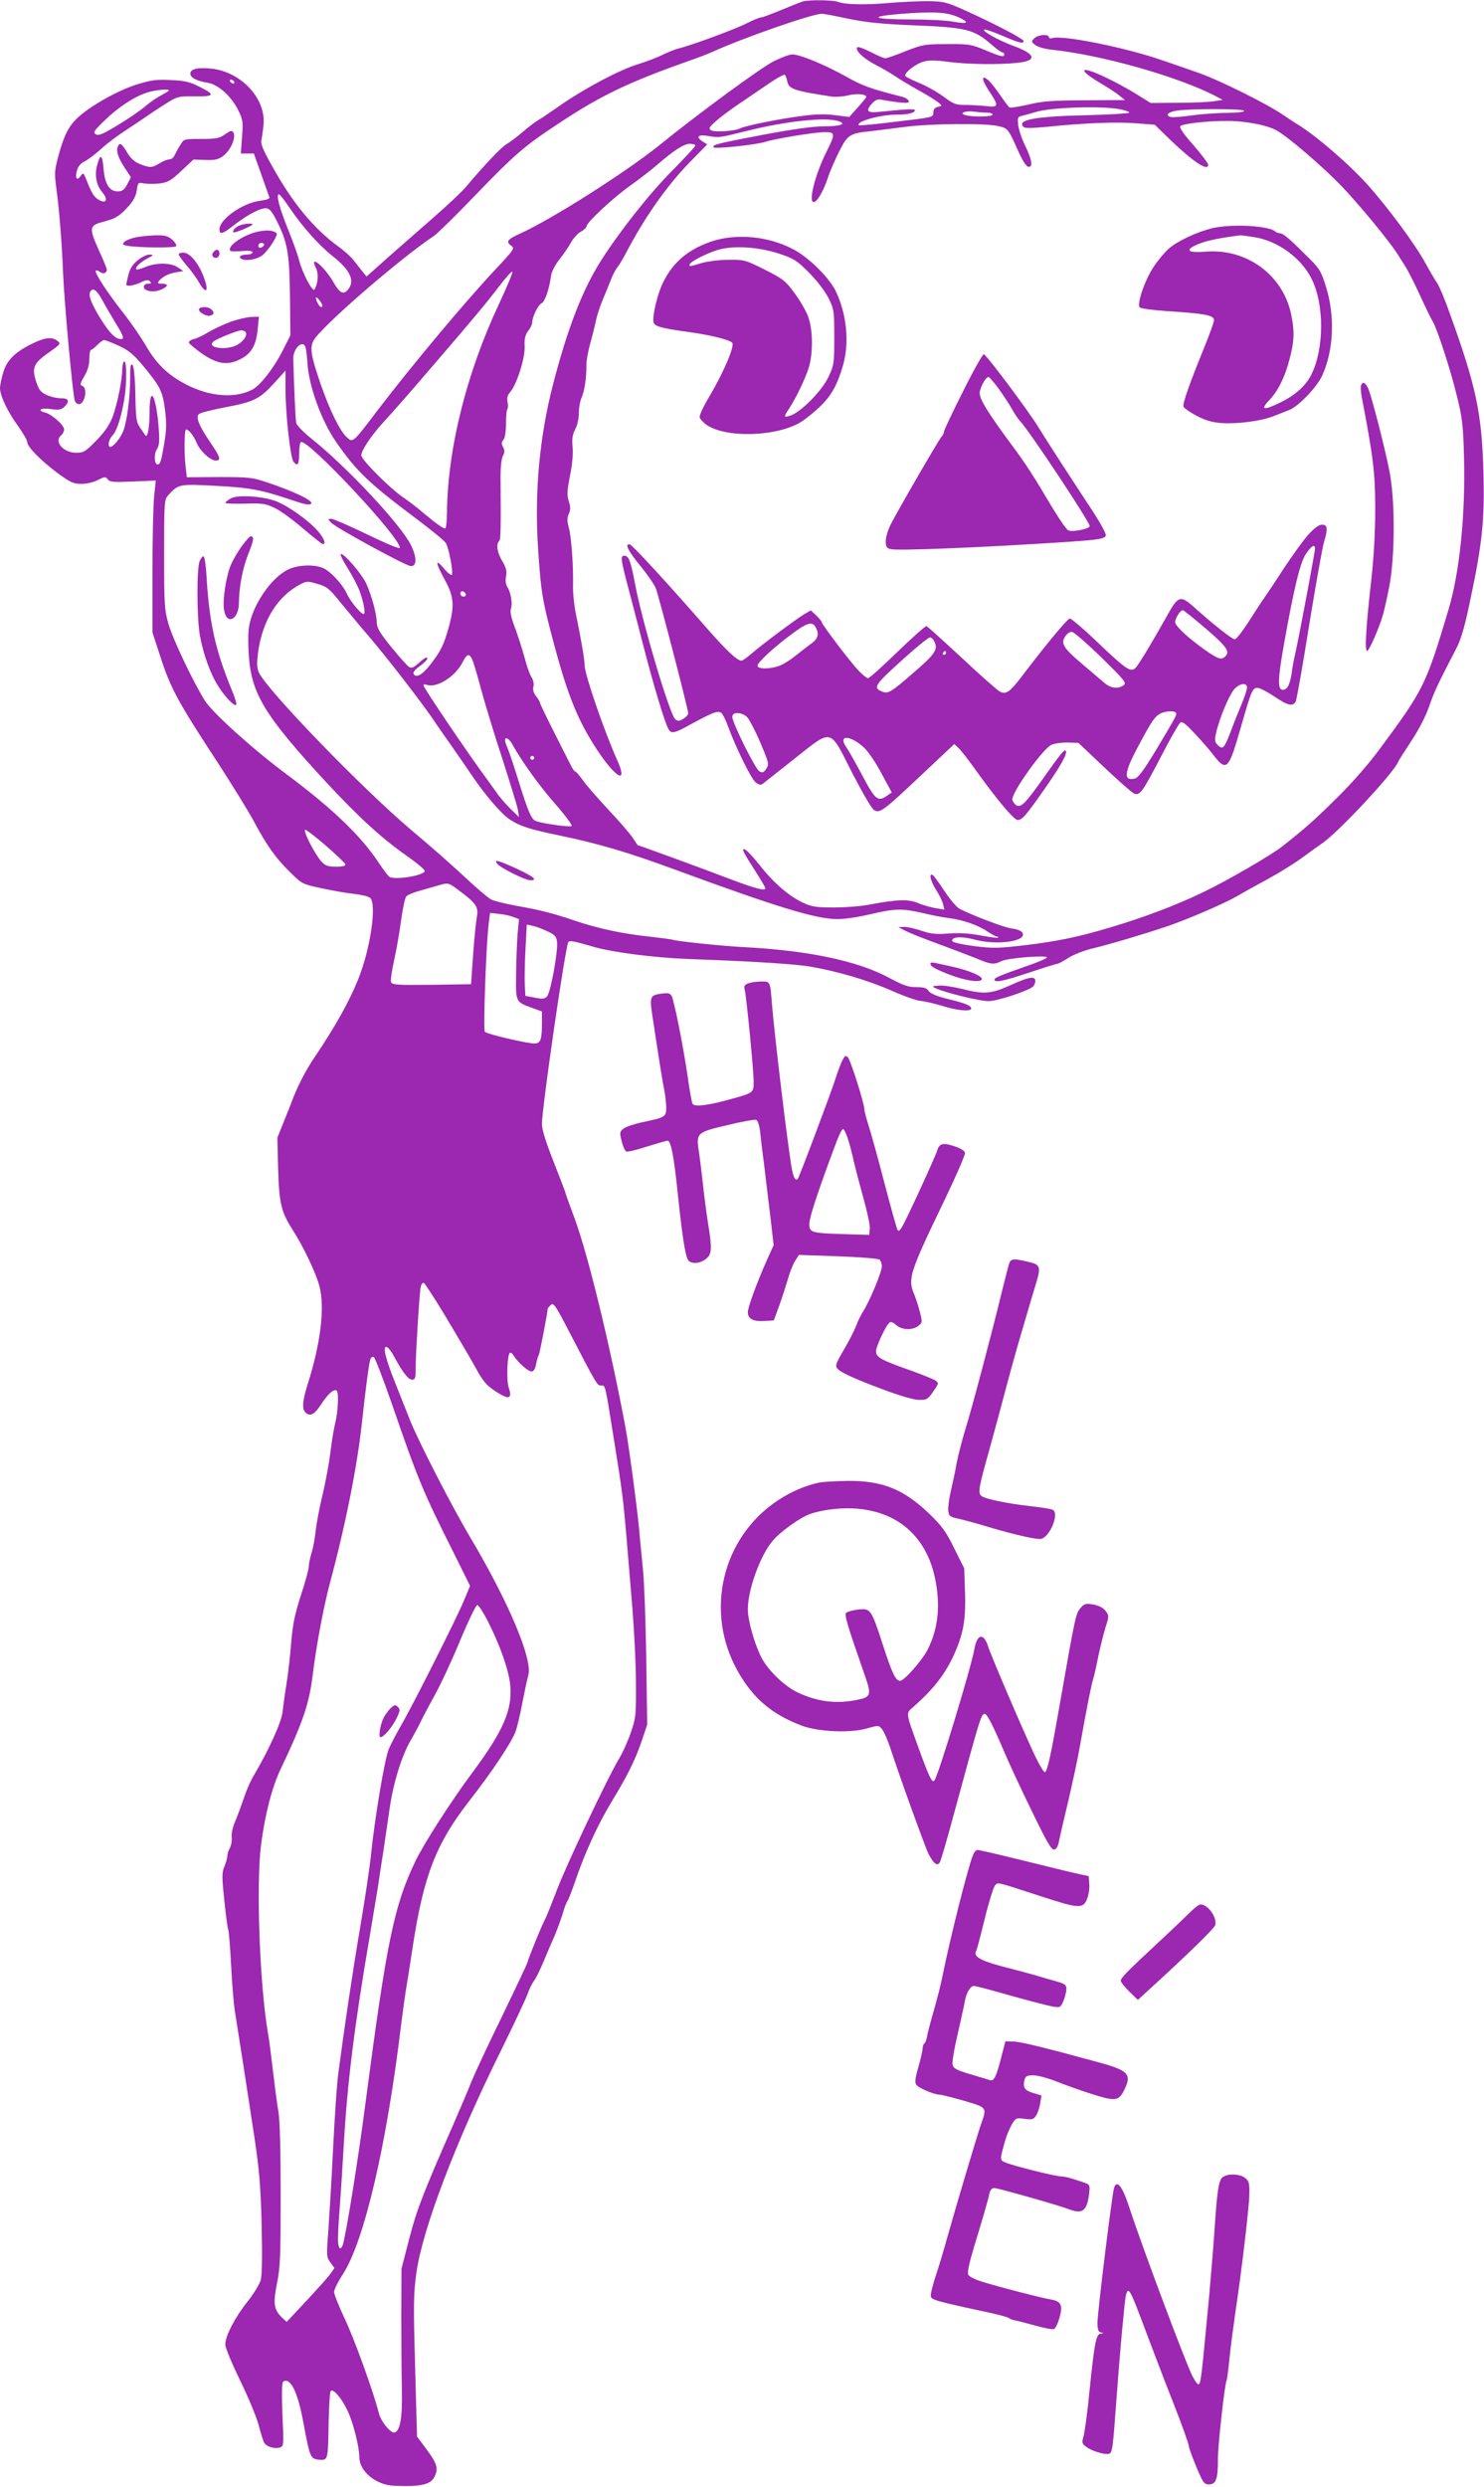 <?xml version="1.0" standalone="no"?>
<!DOCTYPE svg PUBLIC "-//W3C//DTD SVG 20010904//EN"
 "http://www.w3.org/TR/2001/REC-SVG-20010904/DTD/svg10.dtd">
<svg version="1.0" xmlns="http://www.w3.org/2000/svg"
 width="764pt" height="1280pt" viewBox="0 0 764 1280"
 preserveAspectRatio="xMidYMid meet">
<g transform="translate(0,1280) scale(0.1,-0.1)"
fill="#9c27b0" stroke="none">
<path d="M4135 12793 c-11 -3 -61 -23 -112 -44 -51 -21 -98 -39 -106 -39 -8 0
-41 -14 -73 -30 -56 -29 -280 -112 -352 -130 -18 -4 -56 -20 -85 -34 -29 -14
-82 -34 -118 -45 -96 -28 -291 -132 -416 -221 -43 -30 -89 -61 -103 -69 -14
-8 -50 -35 -80 -61 -30 -26 -67 -53 -81 -61 -25 -13 -117 -110 -207 -217 -23
-28 -104 -104 -179 -169 -74 -65 -181 -158 -236 -207 l-100 -89 -21 26 c-12
15 -32 40 -45 57 -13 17 -49 50 -80 72 -126 92 -234 222 -340 413 -48 85 -60
116 -55 135 3 14 8 50 11 81 11 134 -117 270 -270 286 -70 7 -107 -2 -107 -26
0 -21 33 -38 90 -47 54 -9 121 -70 156 -140 25 -51 26 -61 20 -140 l-6 -84 34
0 33 0 38 -107 c21 -60 40 -113 42 -119 2 -7 -16 -13 -47 -17 -90 -11 -210
-95 -210 -147 0 -30 16 -25 78 24 71 54 137 88 165 84 16 -2 31 -22 54 -69 54
-109 63 -163 66 -385 l2 -200 -38 -75 c-46 -92 -117 -183 -158 -204 -89 -47
-220 -36 -340 26 -96 50 -155 107 -212 207 -25 42 -76 116 -114 164 -81 103
-148 206 -140 215 4 3 13 0 21 -6 16 -13 36 -7 36 11 0 6 -18 51 -41 100 -53
119 -51 128 31 149 54 15 72 25 111 66 34 36 47 59 53 92 6 42 7 43 38 37 17
-3 54 -3 81 0 42 6 58 15 111 65 l62 58 61 -2 c48 -2 67 2 90 19 41 30 70 97
54 123 -7 11 -15 9 -42 -10 -30 -21 -45 -24 -123 -24 -88 0 -89 0 -107 -30
-11 -16 -23 -40 -29 -52 -5 -13 -17 -23 -27 -23 -10 0 -33 -9 -51 -20 -39 -24
-50 -25 -102 -4 -29 12 -48 29 -66 60 -28 48 -40 54 -49 25 -7 -23 6 -58 42
-112 l27 -41 -19 -37 c-16 -29 -26 -36 -49 -36 -43 0 -67 39 -73 119 -6 72
-17 77 -33 15 -14 -51 -4 -103 28 -140 32 -39 17 -61 -23 -35 -24 16 -33 32
-64 110 -11 27 -12 28 -26 10 -19 -27 -30 -11 -19 28 6 22 20 38 39 47 17 8
55 37 85 64 30 28 89 72 130 98 41 27 86 57 100 67 14 10 57 39 95 63 70 44
71 44 158 43 103 -1 107 8 23 50 -49 25 -75 31 -147 34 -75 4 -100 0 -176 -23
-97 -31 -234 -108 -300 -168 -50 -46 -74 -94 -103 -202 -19 -70 -20 -89 -11
-155 16 -117 30 -291 36 -450 7 -161 50 -625 60 -652 4 -10 13 -18 21 -18 31
0 47 83 18 94 -14 5 -12 12 10 50 18 30 26 59 26 90 0 25 4 46 9 46 5 0 19 11
32 25 13 13 29 25 35 25 6 0 40 -13 75 -29 52 -24 75 -43 127 -105 89 -108 99
-129 112 -228 8 -69 7 -103 -5 -173 -15 -90 -20 -105 -34 -105 -17 0 -19 54
-4 77 13 19 15 41 10 111 -13 169 -47 228 -47 80 0 -79 -11 -135 -22 -118 -2
3 -13 20 -26 38 -20 29 -23 45 -25 172 -2 91 -8 145 -15 152 -9 9 -12 -7 -12
-69 0 -100 -17 -226 -36 -273 -15 -36 -51 -80 -66 -80 -16 0 -8 40 12 60 21
21 45 96 60 186 13 78 13 194 0 194 -5 0 -10 -17 -10 -37 -1 -60 -26 -182 -50
-248 -17 -42 -40 -77 -84 -122 -57 -58 -65 -63 -104 -63 -66 0 -116 58 -77 90
8 7 15 20 15 30 0 22 -62 77 -95 86 -47 12 -27 26 26 19 40 -6 54 -4 70 11 27
25 24 44 -8 44 -50 0 -103 20 -119 45 -9 14 -20 43 -25 66 -12 50 2 75 64 119
71 50 72 51 51 67 -28 21 -66 16 -133 -18 -86 -43 -126 -83 -145 -148 -9 -30
-16 -65 -16 -78 0 -39 40 -123 92 -194 26 -37 48 -74 48 -83 0 -25 67 -93 153
-158 70 -51 84 -58 126 -58 27 0 63 8 85 20 36 18 40 18 51 3 10 -14 29 -15
129 -11 l118 5 -8 -76 c-5 -42 -9 -218 -9 -391 l0 -315 34 -104 c58 -182 88
-239 312 -581 69 -107 148 -235 175 -285 67 -126 113 -190 186 -262 63 -62 64
-63 163 -84 55 -12 130 -25 167 -29 37 -4 74 -13 83 -20 36 -30 3 -261 -61
-420 -45 -112 -119 -245 -224 -400 -42 -62 -80 -134 -109 -206 -10 -27 -33
-85 -51 -129 l-32 -80 4 -160 c5 -177 15 -220 74 -313 56 -87 122 -225 139
-293 28 -106 6 -292 -60 -499 -28 -89 -31 -130 -13 -148 24 -24 47 -12 82 42
34 53 67 82 80 69 11 -11 6 -110 -8 -165 -7 -29 -19 -98 -25 -153 -7 -55 -25
-154 -41 -220 -16 -66 -31 -148 -35 -183 -3 -34 -12 -84 -20 -110 -8 -26 -15
-58 -15 -72 0 -14 -18 -81 -41 -150 -32 -100 -42 -149 -50 -245 -5 -66 -16
-160 -24 -210 -8 -49 -17 -114 -20 -144 -6 -53 -68 -191 -145 -322 -18 -29
-43 -85 -55 -124 -13 -38 -33 -92 -45 -120 -12 -29 -20 -62 -17 -79 2 -16 -2
-41 -9 -55 -8 -14 -14 -34 -14 -44 0 -10 -7 -34 -15 -53 -13 -31 -13 -52 0
-176 8 -77 17 -144 20 -148 3 -5 10 -89 15 -187 5 -98 14 -205 20 -238 18
-111 69 -439 100 -645 25 -168 32 -249 37 -450 4 -166 2 -258 -5 -285 -7 -22
-37 -71 -68 -110 -64 -80 -114 -176 -114 -220 0 -17 33 -96 76 -185 42 -85 84
-188 95 -227 10 -40 23 -81 28 -92 12 -22 54 -35 83 -26 19 7 19 13 12 169 -4
110 -3 165 4 170 37 23 74 -51 103 -206 34 -184 37 -192 81 -196 47 -4 47 -4
50 195 2 83 6 155 11 159 13 13 56 -38 86 -101 29 -60 61 -188 61 -240 0 -73
86 -144 179 -147 144 -6 192 6 211 53 17 39 8 64 -46 137 l-47 63 -10 363 c-9
323 -8 376 7 482 32 224 202 672 435 1141 66 134 127 264 136 289 9 26 24 57
34 70 10 12 32 58 50 101 18 43 44 104 58 135 13 32 31 81 40 110 8 29 19 58
24 64 5 7 22 50 38 96 50 149 119 300 191 418 84 139 121 214 156 317 l26 78
-5 350 c-3 193 -11 395 -17 450 -5 55 -15 150 -20 210 -11 116 -54 436 -70
520 -79 422 -192 885 -261 1073 -27 72 -49 134 -49 137 0 3 -27 73 -60 157
-39 99 -60 165 -60 193 0 82 120 911 136 937 6 9 30 5 121 -22 99 -30 315 -58
493 -65 334 -12 557 -26 635 -40 140 -24 297 -71 415 -123 63 -28 131 -52 150
-53 19 -1 69 -13 110 -25 77 -25 150 -31 150 -14 0 15 -29 27 -120 49 -57 14
-89 28 -99 41 -10 16 -25 20 -64 20 -41 0 -67 9 -145 51 -161 85 -414 138
-742 155 -107 5 -357 31 -370 39 -3 1 -54 8 -115 15 -137 14 -267 42 -382 81
-115 39 -181 56 -307 78 -57 11 -115 25 -129 33 -14 7 -77 61 -139 119 -62 58
-180 162 -263 231 -257 216 -755 731 -793 819 -10 24 -10 48 -3 104 23 164
101 288 219 349 31 16 37 16 87 1 48 -14 60 -23 116 -93 35 -42 99 -120 144
-172 92 -107 259 -323 326 -419 24 -36 74 -108 111 -160 37 -53 84 -121 104
-151 64 -94 146 -189 187 -216 54 -36 101 -51 264 -85 193 -40 350 -86 593
-176 528 -194 723 -253 833 -253 34 0 109 11 167 25 127 30 164 31 272 6 46
-11 107 -23 137 -26 72 -10 147 -36 195 -69 21 -14 43 -26 49 -26 6 0 8 -2 5
-5 -3 -3 -43 2 -89 11 -58 11 -109 14 -165 10 -66 -5 -92 -2 -139 14 -32 11
-72 20 -89 20 l-31 -1 36 -19 c19 -10 91 -39 160 -64 68 -25 157 -59 198 -75
83 -35 96 -37 137 -17 32 16 234 32 234 19 0 -4 -37 -21 -83 -37 -154 -54
-187 -67 -187 -77 0 -18 46 -8 179 36 74 25 139 45 144 45 6 0 32 14 58 31 27
17 83 39 131 50 76 18 232 64 368 109 103 34 298 118 367 157 37 22 111 63
163 91 52 28 128 75 168 104 40 29 91 66 113 81 88 63 366 362 387 416 3 8 34
56 68 108 39 59 73 125 91 176 26 75 43 113 139 297 26 50 44 110 74 255 61
287 74 412 67 655 -8 306 -38 443 -174 820 -24 68 -53 136 -62 150 -10 14 -38
61 -62 105 -52 96 -194 288 -298 404 -98 109 -275 261 -369 316 -9 6 -37 24
-62 41 -83 58 -337 184 -442 220 -56 20 -141 49 -188 65 -184 64 -511 130
-562 113 -10 -3 -18 -1 -18 5 0 17 -57 13 -75 -6 -16 -16 -16 -18 4 -34 12
-10 47 -20 79 -24 265 -27 667 -142 857 -243 l30 -16 -45 -7 c-25 -4 -108 -8
-185 -8 l-141 -1 -74 46 c-41 26 -112 64 -156 85 -136 65 -152 44 -25 -31 36
-21 79 -49 94 -62 l29 -23 -204 -1 c-168 -1 -219 -4 -293 -22 -49 -11 -93 -18
-97 -15 -5 2 -26 30 -47 61 -21 31 -48 65 -59 76 -40 36 -41 10 -2 -49 54 -81
53 -89 -12 -81 -29 3 -78 6 -108 6 -50 0 -61 4 -114 44 -33 24 -90 56 -128 71
-37 15 -68 31 -68 36 0 18 53 59 92 71 30 9 60 9 127 0 97 -13 264 -16 360 -5
103 10 94 45 -22 87 -76 28 -166 78 -149 84 6 2 48 -13 93 -32 85 -37 109 -43
109 -27 0 11 -150 89 -300 157 -99 44 -110 47 -195 48 -49 0 -137 -4 -195 -9
-127 -11 -227 -9 -264 5 -27 10 -143 12 -181 3z m800 -82 c60 -28 48 -36 -31
-22 -32 6 -128 11 -213 11 -197 0 -226 14 -60 28 176 14 244 10 304 -17z
m-570 -7 c93 -19 167 -27 330 -34 280 -11 318 -20 410 -100 25 -22 50 -40 56
-40 5 0 9 -4 9 -10 0 -16 -17 -12 -98 22 -72 30 -84 32 -197 31 -114 0 -124
-2 -212 -36 -51 -21 -98 -37 -105 -37 -7 0 -41 14 -75 32 -34 17 -65 29 -69
25 -14 -14 27 -55 87 -87 35 -18 82 -45 104 -60 22 -15 78 -49 125 -75 47 -26
93 -55 103 -64 18 -15 18 -16 -5 -21 -16 -4 -23 -13 -23 -30 0 -24 -3 -24
-190 -46 -104 -13 -191 -21 -193 -19 -19 19 109 55 195 55 57 0 93 9 93 22 0
9 -39 7 -187 -8 -60 -6 -68 6 -32 45 17 18 28 22 53 17 17 -4 55 -9 85 -13 43
-4 53 -3 49 8 -3 8 -18 17 -34 21 -168 43 -201 55 -290 105 -112 62 -236 113
-275 113 -14 0 -57 -16 -95 -35 -65 -32 -392 -272 -594 -436 -170 -136 -544
-374 -708 -449 -69 -31 -79 -44 -52 -63 21 -15 20 -17 -75 -119 -160 -170
-430 -493 -610 -728 -129 -170 -128 -170 -160 -140 -36 33 -88 141 -133 270
-51 148 -58 190 -38 227 34 66 439 418 620 539 18 12 110 102 204 200 213 221
261 262 437 378 220 146 362 213 675 324 47 16 101 37 120 46 154 70 505 193
560 195 9 1 69 -11 135 -25z m-312 -322 c8 -40 32 -49 229 -79 21 -3 58 0 83
6 43 11 96 7 95 -8 -1 -3 -20 -28 -44 -54 l-44 -49 -71 9 c-50 7 -102 6 -174
-4 -110 -14 -292 -50 -317 -64 -28 -14 -134 -21 -150 -9 -13 9 -9 16 25 46 22
20 72 57 110 83 39 26 107 73 153 104 46 32 87 55 91 52 5 -2 11 -18 14 -33z
m-2848 -2 c3 -5 2 -10 -4 -10 -5 0 -13 5 -16 10 -3 6 -2 10 4 10 5 0 13 -4 16
-10z m-335 -45 c0 -2 -18 -14 -39 -25 -22 -11 -59 -36 -83 -57 -24 -21 -87
-64 -140 -96 -78 -47 -100 -57 -115 -48 -16 9 -10 18 54 79 75 71 162 125 229
141 44 10 94 13 94 6z m4888 -96 c35 -6 60 -15 55 -19 -4 -4 -105 -10 -223
-13 -262 -6 -357 -24 -321 -60 8 -8 43 -7 128 1 183 19 359 26 458 17 l90 -7
75 -73 c123 -118 200 -170 200 -132 0 6 -34 52 -76 100 -51 58 -74 91 -67 98
16 16 200 32 288 25 84 -6 165 -24 205 -46 55 -29 232 -180 333 -284 89 -92
251 -288 292 -354 6 -9 22 -35 37 -58 15 -23 51 -93 79 -155 29 -63 58 -123
66 -135 21 -34 92 -250 124 -384 27 -109 32 -148 36 -311 8 -298 -22 -597 -82
-794 -114 -380 -126 -404 -347 -703 -60 -82 -146 -180 -225 -258 -113 -112
-158 -152 -278 -247 -57 -46 -287 -179 -408 -237 -140 -68 -310 -132 -482
-183 -164 -49 -274 -72 -445 -92 -129 -15 -157 -16 -254 -4 -66 9 -111 19
-113 26 -8 22 47 26 113 8 121 -33 283 -7 245 38 -6 8 -30 17 -54 19 -36 5
-189 62 -267 101 -14 7 -49 48 -78 92 -29 44 -57 82 -62 83 -19 7 -9 -32 19
-77 16 -25 33 -59 36 -74 l7 -28 -43 7 c-24 4 -65 15 -91 26 -52 22 -107 20
-256 -8 -41 -8 -122 -14 -180 -14 -91 0 -114 4 -157 24 -73 34 -152 102 -225
195 -35 44 -70 81 -78 81 -14 0 -8 -12 70 -134 21 -33 38 -63 38 -68 0 -14
-53 0 -170 44 -165 63 -480 178 -486 178 -1 0 -13 17 -27 39 -14 21 -69 85
-123 142 -53 57 -113 125 -132 152 -18 26 -37 47 -41 47 -4 0 -14 15 -23 33
-9 17 -48 95 -87 172 -39 77 -71 144 -71 148 0 5 -9 20 -20 34 -13 17 -18 33
-14 49 4 14 0 34 -9 48 -9 13 -25 57 -35 97 -11 41 -33 110 -49 154 -20 52
-28 87 -23 100 10 26 1 84 -17 112 -9 14 -12 33 -8 56 5 28 1 45 -19 79 -27
46 -33 87 -16 104 8 8 9 59 7 336 0 45 5 88 12 102 10 18 10 28 1 45 -9 18 -9
26 2 38 8 10 13 42 13 84 0 37 3 70 7 74 4 4 4 21 1 37 -4 21 0 35 14 51 33
37 77 175 74 235 -2 40 3 58 18 79 12 14 21 34 21 43 0 29 29 89 48 99 18 10
39 70 49 142 3 21 21 56 44 85 21 27 48 66 59 87 12 21 34 46 51 55 16 9 29
22 29 28 0 19 134 144 221 206 46 33 109 81 139 107 90 78 141 111 172 111 15
0 28 -4 28 -9 0 -5 -53 -62 -118 -128 -115 -115 -271 -312 -367 -463 -96 -151
-173 -348 -249 -643 -68 -263 -95 -553 -76 -836 15 -230 21 -268 85 -506 70
-260 122 -387 221 -537 99 -148 159 -176 100 -46 -63 139 -166 438 -166 482 0
31 -19 141 -46 271 -8 39 -14 97 -14 130 3 105 -8 259 -21 307 -10 37 -10 52
-1 73 10 21 10 36 0 66 -10 33 -8 56 6 129 12 55 17 112 14 147 -4 44 -1 66
13 93 11 20 19 55 19 83 0 27 6 63 14 80 15 33 26 105 25 171 0 21 9 70 20
110 11 39 24 91 29 116 5 25 20 70 32 100 13 30 32 78 43 105 10 28 26 57 33
66 8 9 27 40 43 70 99 190 213 352 333 475 l89 91 -27 17 c-35 24 -16 36 39
25 46 -8 51 -8 187 26 206 52 413 74 478 51 42 -14 11 -26 -73 -26 -57 0 -159
-14 -319 -44 -235 -45 -260 -51 -252 -64 6 -10 220 13 266 28 54 17 257 50
306 50 54 0 55 -8 13 -93 -61 -119 -99 -267 -70 -267 17 0 49 54 71 119 11 35
39 99 60 141 44 87 54 94 165 105 33 4 112 14 175 22 127 17 411 20 480 4 49
-11 51 -14 101 -126 21 -48 42 -81 52 -83 26 -5 21 33 -14 106 -18 35 -34 84
-37 108 -4 41 -3 43 24 49 16 4 45 12 64 18 77 24 327 33 428 16z m647 -9 c4
-6 -28 -10 -87 -11 -51 0 -133 -6 -183 -13 -49 -7 -98 -11 -108 -8 -31 8 -12
27 34 33 77 10 337 10 344 -1z m-1319 -10 c13 0 24 -4 24 -10 0 -11 -101 -13
-138 -3 -39 10 -3 25 47 18 24 -3 54 -5 67 -5z m-3596 -488 c65 -97 151 -193
220 -248 93 -73 119 -128 82 -174 -23 -28 -43 -19 -72 32 -48 86 -132 155 -93
78 14 -29 11 -75 -7 -109 -10 -18 -62 81 -80 149 -6 25 -31 96 -56 157 -46
114 -64 183 -48 183 5 0 29 -31 54 -68z m1080 -494 c-169 -359 -266 -749 -269
-1080 -1 -43 -4 -78 -9 -78 -11 0 -49 27 -112 80 -30 26 -77 62 -104 80 -69
47 -216 194 -216 217 0 25 51 101 111 167 59 64 141 158 268 306 198 230 262
307 328 393 37 49 69 84 71 78 2 -6 -29 -79 -68 -163z m-2045 20 c16 -29 48
-84 71 -122 45 -72 48 -88 14 -79 -26 7 -60 48 -105 124 -38 65 -51 102 -40
118 13 23 33 9 60 -41z m1121 -5 c15 -20 18 -33 7 -33 -5 0 -13 11 -20 25 -13
29 -6 33 13 8z m-72 -245 c3 -13 7 -48 9 -78 7 -117 72 -296 147 -404 105
-151 169 -213 418 -399 73 -55 139 -109 147 -121 16 -25 40 -154 31 -164 -4
-4 -23 11 -41 33 -46 54 -44 30 5 -59 47 -86 51 -132 20 -245 -25 -89 -40
-120 -92 -188 -42 -55 -75 -74 -88 -52 -6 8 5 22 31 41 21 15 39 33 39 39 0
12 -14 4 -57 -34 -14 -12 -26 -16 -36 -10 -8 4 -49 50 -91 101 -59 73 -76 101
-76 126 0 43 -26 140 -54 202 -24 52 -120 163 -132 152 -3 -4 13 -36 36 -72
23 -37 50 -88 60 -114 22 -59 34 -122 22 -122 -14 0 -67 64 -85 102 -22 50
-85 118 -124 135 -48 20 -130 16 -180 -8 -87 -42 -184 -184 -201 -295 -5 -27
-5 -94 -1 -149 14 -197 83 -309 397 -649 170 -183 289 -292 420 -383 51 -36
91 -70 89 -76 -8 -24 -156 -47 -183 -29 -6 4 -30 36 -54 72 -95 142 -237 278
-478 458 -173 129 -376 312 -417 376 -58 92 -164 314 -187 393 -21 73 -23 97
-23 359 0 268 1 283 20 304 53 59 57 60 242 50 177 -9 237 -20 391 -72 70 -24
95 -29 104 -20 14 14 -88 63 -222 108 -80 27 -95 29 -251 29 l-167 -1 -6 51
c-9 74 -7 195 2 195 14 0 39 -32 55 -70 17 -41 70 -90 98 -90 29 0 23 18 -26
90 -60 88 -79 134 -61 149 8 7 71 23 141 36 146 28 172 42 250 127 l55 61 0
-99 c0 -124 25 -351 41 -370 21 -26 29 -15 29 40 0 30 4 57 9 61 34 20 523
-503 509 -545 -2 -6 -77 26 -168 70 -91 44 -174 80 -184 80 -19 0 -19 -1 -1
-20 23 -25 380 -220 409 -223 32 -3 33 44 2 107 -51 105 -330 403 -513 549
-40 32 -75 68 -78 80 -4 18 -12 199 -15 331 -1 57 54 103 64 54z m824 -1266
c2 -7 -3 -12 -12 -12 -9 0 -16 7 -16 16 0 17 22 14 28 -4z m31 -331 c6 -10 27
-79 46 -152 20 -74 69 -236 110 -360 40 -125 77 -244 81 -265 l6 -39 -39 38
c-22 21 -52 55 -67 75 -14 20 -54 75 -88 122 -94 130 -298 432 -298 443 0 5 7
6 16 3 51 -19 147 41 185 115 22 43 33 48 48 20z m209 -442 c48 -87 140 -215
222 -308 50 -57 87 -107 83 -112 -8 -7 -152 13 -185 26 -23 9 -39 48 -88 205
-23 74 -48 150 -56 168 -8 18 -14 37 -14 42 0 21 22 9 38 -21z m112 -69 c0 -5
-4 -10 -10 -10 -5 0 -10 5 -10 10 0 6 5 10 10 10 6 0 10 -4 10 -10z m-1071
-453 c52 -45 96 -88 99 -94 2 -9 -11 -13 -48 -13 -42 0 -55 5 -74 25 -35 38
-100 165 -84 165 7 -1 55 -38 107 -83z m703 -244 c70 -53 82 -74 73 -122 -4
-20 -13 -106 -19 -191 l-11 -155 -203 -3 c-178 -2 -203 0 -209 14 -3 8 4 59
16 112 12 54 28 146 36 206 8 60 20 115 26 122 6 8 34 20 63 28 28 8 74 21
101 29 57 16 51 18 127 -40z m261 -122 l29 -11 -7 -73 c-3 -39 -7 -132 -8
-205 -2 -151 -4 -148 86 -180 l47 -17 0 -60 c0 -86 -7 -105 -39 -105 -38 0
-243 48 -255 60 -9 9 7 468 21 566 l6 46 46 -5 c25 -2 59 -10 74 -16z m174
-73 c42 -20 48 -27 51 -58 4 -54 -34 -260 -52 -278 -12 -13 -24 -14 -63 -6
l-48 9 -3 50 c-2 28 -1 110 3 184 l7 133 29 -6 c16 -3 50 -16 76 -28z m-523
-1983 c56 -94 125 -210 152 -259 42 -77 57 -94 108 -128 67 -43 85 -37 65 21
-12 35 -8 165 5 178 5 4 13 -1 20 -12 20 -35 78 -86 95 -83 9 2 18 17 21 38 4
20 10 41 14 48 5 8 45 216 46 239 0 1 7 9 15 17 14 14 23 2 90 -127 149 -287
149 -287 170 -287 22 0 19 14 66 -280 42 -260 48 -310 63 -485 8 -99 23 -272
32 -385 9 -113 18 -284 18 -380 1 -165 0 -179 -26 -255 -15 -44 -43 -107 -63
-139 -59 -99 -274 -553 -321 -680 -25 -65 -51 -131 -59 -145 -15 -28 -78 -180
-90 -221 -4 -13 -64 -139 -132 -280 -69 -140 -138 -289 -155 -330 -16 -41 -58
-140 -93 -220 -158 -360 -189 -440 -228 -590 l-40 -155 -1 -240 c0 -132 1
-303 3 -380 3 -143 -8 -213 -37 -223 -20 -6 -71 56 -82 101 -28 110 -126 381
-175 484 -30 64 -55 126 -55 138 0 12 20 53 45 91 110 170 225 661 300 1284 8
63 19 142 24 175 6 33 22 135 36 228 56 365 120 529 290 748 115 147 216 298
238 355 9 23 25 90 36 150 12 60 25 124 31 143 23 82 -102 378 -300 711 -93
156 -266 493 -309 601 -16 41 -50 126 -75 189 -52 129 -68 196 -45 188 8 -2
25 -24 38 -49 43 -80 73 -119 92 -119 17 0 19 8 19 63 0 70 19 379 26 415 3
13 10 22 16 20 5 -2 56 -80 112 -173z m-276 -451 c134 -389 159 -449 321 -772
l81 -163 -32 -77 c-37 -89 -258 -529 -323 -641 -24 -42 -53 -97 -63 -121 -21
-47 -73 -357 -92 -545 -6 -60 -31 -229 -56 -375 -40 -235 -81 -513 -113 -755
-6 -44 -18 -215 -26 -380 -8 -165 -20 -358 -25 -430 -10 -125 -9 -131 11 -158
l21 -29 -23 -32 c-12 -17 -68 -79 -123 -138 l-100 -107 -22 20 c-44 42 -49 72
-28 178 17 84 19 142 19 456 0 236 -4 384 -12 430 -7 39 -19 133 -28 210 -9
77 -20 165 -26 196 -42 244 -61 763 -35 965 20 156 56 294 99 386 118 248 148
338 167 488 17 144 56 351 88 471 82 306 142 607 166 834 20 183 36 302 43
321 3 8 11 13 17 11 6 -2 48 -111 94 -243z m493 -1116 c65 -128 109 -255 116
-331 11 -127 -35 -233 -195 -449 -109 -146 -248 -363 -292 -453 -112 -233
-149 -414 -260 -1260 -36 -279 -101 -681 -116 -720 -12 -30 -24 -14 -24 34 0
26 4 104 10 172 5 68 14 210 20 314 18 316 55 614 135 1080 14 83 32 191 40
240 7 50 20 135 29 190 8 55 22 150 31 212 19 136 63 278 110 358 19 33 42 76
51 95 9 19 42 82 74 140 32 58 91 185 131 283 41 97 79 177 86 177 7 0 31 -37
54 -82z"/>
<path d="M6238 11625 c-79 -20 -177 -66 -220 -104 -21 -18 -56 -60 -78 -93
-46 -69 -89 -193 -72 -210 6 -6 68 -14 139 -19 198 -13 243 -21 243 -47 0 -9
-23 -73 -51 -142 -77 -189 -112 -289 -106 -303 3 -7 32 -28 66 -46 45 -24 79
-34 128 -38 82 -6 207 10 271 36 26 10 61 24 79 31 46 17 142 117 169 175 61
133 68 310 19 464 -25 79 -32 90 -104 160 -88 88 -116 111 -134 111 -7 0 -17
4 -22 9 -33 30 -228 40 -327 16z m222 -46 c118 -19 237 -105 291 -211 68 -133
67 -364 -1 -498 -28 -55 -81 -103 -154 -139 -89 -44 -110 -42 -64 7 47 48 84
122 108 218 23 87 25 135 9 217 -38 207 -227 349 -440 332 -84 -7 -109 4 -62
29 47 24 113 39 238 55 6 0 39 -4 75 -10z"/>
<path d="M3656 11555 c-114 -40 -191 -105 -241 -206 -30 -58 -59 -181 -50
-209 6 -20 43 -30 190 -50 106 -15 202 -39 215 -54 13 -17 -45 -153 -116 -273
-31 -51 -54 -100 -52 -110 2 -9 18 -27 36 -40 109 -73 393 -58 504 28 120 91
158 145 197 275 34 116 22 260 -34 381 -32 70 -140 178 -221 220 -130 69 -299
84 -428 38z m354 -60 c78 -26 91 -34 156 -99 43 -44 81 -94 100 -131 28 -58
29 -65 29 -200 0 -133 -1 -143 -29 -203 -32 -70 -140 -181 -195 -200 -36 -13
-38 -8 -10 33 35 52 86 158 103 214 23 77 21 197 -4 263 -11 29 -42 83 -70
120 -45 62 -58 72 -152 120 -101 50 -105 52 -188 51 -47 0 -109 -8 -139 -17
-64 -19 -61 -18 -61 -8 0 13 76 53 139 74 80 26 209 19 321 -17z"/>
<path d="M4958 10786 c-54 -107 -98 -200 -98 -207 0 -7 -6 -20 -14 -28 -16
-19 -227 -383 -262 -453 -13 -27 -24 -64 -24 -83 0 -29 4 -36 27 -41 35 -9
456 8 873 35 197 13 226 17 233 35 3 8 -27 63 -66 123 -117 178 -231 353 -280
433 -52 85 -267 372 -282 377 -5 2 -54 -84 -107 -191z m183 14 c24 -33 54 -79
67 -102 13 -24 33 -54 46 -68 48 -51 356 -516 356 -537 0 -15 -92 -33 -111
-22 -9 5 -44 55 -78 111 -102 172 -139 229 -205 318 -137 185 -178 253 -172
284 7 33 32 76 45 76 4 0 28 -27 52 -60z"/>
<path d="M7007 10817 c-3 -8 -1 -36 4 -63 59 -305 69 -391 69 -572 0 -114 -7
-246 -19 -355 -28 -244 -36 -377 -23 -377 10 0 58 108 80 180 6 19 22 87 34
150 29 147 31 430 4 580 -19 107 -91 388 -111 438 -15 34 -29 41 -38 19z"/>
<path d="M6735 10048 c-25 -28 -81 -106 -125 -172 -43 -67 -88 -134 -100 -151
-12 -16 -48 -72 -80 -122 -33 -51 -65 -93 -73 -93 -14 0 -112 78 -206 162 -71
65 -85 62 -135 -27 -74 -133 -145 -251 -164 -275 -28 -35 -45 -24 -201 124
-73 70 -138 125 -144 123 -14 -4 -127 -141 -229 -275 -79 -105 -97 -119 -132
-100 -13 7 -101 85 -195 173 -95 88 -176 161 -181 163 -5 2 -72 -58 -149 -132
-77 -75 -145 -136 -152 -136 -7 0 -29 18 -50 40 -43 45 -189 238 -189 249 0 4
-13 19 -28 34 l-28 26 -34 -20 c-44 -27 -211 -151 -269 -201 -24 -21 -48 -38
-53 -38 -22 0 -74 48 -171 158 -214 245 -391 437 -404 440 -29 7 -10 -33 53
-109 36 -44 72 -96 80 -116 13 -30 162 -603 167 -642 1 -8 -10 -21 -25 -30
-22 -13 -29 -13 -42 -2 -28 24 -169 497 -206 693 -23 122 -33 148 -55 148 -23
0 -21 -13 30 -205 7 -27 37 -140 65 -250 54 -210 111 -399 130 -434 15 -29 29
-27 117 22 112 61 140 72 157 58 7 -6 24 -39 36 -74 38 -103 115 -261 139
-282 15 -13 26 -16 36 -10 7 6 80 63 162 128 201 159 182 163 299 -68 51 -99
101 -186 113 -193 29 -20 48 -6 246 181 l168 158 22 -21 c13 -12 49 -58 81
-103 109 -153 204 -267 223 -267 23 0 43 23 143 166 84 121 116 179 104 191
-7 7 -27 -17 -122 -152 -87 -122 -109 -143 -132 -129 -9 6 -19 19 -20 28 -7
33 153 258 199 282 16 8 52 13 85 13 l56 -2 132 -125 c72 -68 141 -129 153
-135 31 -14 43 3 143 195 45 87 88 162 96 169 10 8 27 -4 74 -55 34 -36 77
-85 95 -109 70 -91 80 -81 144 143 54 188 59 200 85 200 12 0 52 -21 89 -46
69 -46 93 -51 108 -24 4 8 36 185 69 394 34 208 68 399 76 425 21 70 19 91
-10 91 -16 0 -39 -17 -71 -52z m35 -70 c1 -15 -85 -469 -101 -538 -6 -25 -15
-71 -19 -103 -9 -61 -23 -87 -46 -87 -27 0 -26 54 5 228 53 297 84 426 114
471 27 41 47 53 47 29z m-561 -414 c108 -93 124 -117 99 -142 -20 -20 -37 -14
-107 35 -89 64 -151 122 -151 142 0 19 27 61 39 61 5 0 58 -43 120 -96z
m-2009 7 c18 -34 11 -59 -22 -82 -18 -13 -53 -40 -78 -60 -25 -21 -62 -45 -82
-53 -47 -20 -118 -21 -118 -2 0 16 71 83 155 147 99 76 126 85 145 50z m1471
-155 c121 -119 130 -130 113 -143 -26 -19 -65 -15 -95 10 -14 12 -65 55 -113
96 -102 86 -116 109 -92 146 11 16 25 25 36 23 10 -2 78 -61 151 -132z m-859
79 c17 -39 0 -63 -109 -157 -114 -99 -130 -109 -159 -98 -54 21 -44 34 126
186 58 52 111 94 118 94 7 0 18 -11 24 -25z m58 -55 c0 -5 -5 -10 -11 -10 -5
0 -7 5 -4 10 3 6 8 10 11 10 2 0 4 -4 4 -10z m1550 -179 c0 -10 -14 -52 -31
-92 -17 -41 -42 -103 -55 -139 -32 -82 -39 -89 -64 -65 -17 17 -18 26 -9 64
16 73 68 197 94 225 29 31 65 35 65 7z m-366 -129 c6 -10 1 -19 -108 -201 -56
-92 -86 -133 -102 -137 -61 -16 -58 28 14 162 69 130 85 154 114 171 26 14 74
17 82 5z m-2206 -24 c11 -13 42 -72 67 -131 44 -104 45 -110 30 -133 -13 -20
-19 -22 -35 -14 -21 11 -140 251 -140 281 0 28 51 25 78 -3z m601 -156 c22
-21 62 -80 90 -134 l52 -96 -23 -16 c-48 -34 -61 -24 -128 102 -34 64 -71 130
-82 145 -47 67 18 66 91 -1z"/>
<path d="M1188 10235 c-16 -9 -28 -19 -28 -23 0 -4 45 -5 100 -4 89 3 105 1
152 -21 29 -13 95 -61 147 -106 52 -44 98 -81 103 -81 19 0 5 33 -29 71 -49
54 -152 127 -213 150 -70 26 -197 34 -232 14z"/>
<path d="M1246 9991 c-20 -27 -45 -70 -56 -95 -26 -57 -46 -189 -36 -238 14
-78 76 -46 76 41 1 82 19 177 49 252 28 70 31 89 11 89 -4 0 -24 -22 -44 -49z"/>
<path d="M1028 9913 c-16 -39 -15 -289 1 -383 18 -99 56 -203 97 -265 37 -57
81 -101 90 -92 4 3 -7 39 -24 79 -82 200 -114 341 -128 571 -3 59 -10 110 -15
113 -5 3 -14 -7 -21 -23z"/>
<path d="M2012 4010 c-12 -11 -28 -33 -36 -48 -19 -37 -29 -102 -17 -102 17 0
60 52 83 98 18 38 19 46 6 58 -12 12 -17 12 -36 -6z"/>
<path d="M1234 11640 c-23 -9 -39 -28 -32 -36 5 -5 98 34 98 41 0 8 -43 4 -66
-5z"/>
<path d="M1333 11609 c-75 -14 -164 -74 -148 -99 2 -4 29 -5 60 -2 37 3 55 1
55 -7 0 -6 -13 -11 -29 -11 -36 0 -49 -16 -21 -25 27 -9 81 3 104 24 32 28 79
102 70 111 -16 14 -48 18 -91 9z m27 -68 c0 -5 -7 -11 -15 -15 -9 -3 -15 0
-15 9 0 8 7 15 15 15 8 0 15 -4 15 -9z"/>
<path d="M701 11579 c-25 -5 -51 -15 -60 -23 -12 -13 -11 -15 10 -20 53 -11
249 -13 256 -3 3 6 -6 21 -21 34 -22 19 -38 23 -84 22 -31 -1 -77 -5 -101 -10z"/>
<path d="M1100 11504 c-9 -10 -10 -18 -2 -26 12 -12 32 -2 32 17 0 21 -16 26
-30 9z"/>
<path d="M920 11491 c0 -6 18 -30 40 -56 22 -25 52 -66 66 -91 36 -62 51 -43
23 30 -26 71 -72 126 -105 126 -13 0 -24 -4 -24 -9z"/>
<path d="M709 11460 c-26 -20 -40 -43 -48 -74 -6 -25 -11 -47 -11 -50 0 -12
40 -6 75 11 27 13 38 14 47 5 9 -9 7 -12 -10 -12 -25 0 -30 -25 -6 -34 24 -9
50 -7 79 6 32 15 32 28 -1 28 -23 0 -25 2 -14 16 19 22 50 37 89 43 l35 6 -30
20 c-36 24 -113 24 -168 0 -21 -9 -41 -14 -44 -11 -8 9 19 36 57 56 33 18 34
19 11 20 -14 0 -42 -13 -61 -30z"/>
<path d="M1025 11210 c-8 -13 39 -42 59 -34 19 7 20 16 4 32 -14 14 -54 16
-63 2z"/>
<path d="M1187 11144 c-37 -14 -89 -38 -115 -54 -26 -16 -60 -32 -75 -35 -15
-4 -26 -12 -24 -19 2 -6 32 -31 66 -55 80 -56 134 -63 201 -28 55 28 80 73 87
157 l6 60 -39 -1 c-22 -1 -70 -12 -107 -25z m78 -54 c10 -16 -13 -49 -46 -66
-55 -28 -154 -15 -122 17 14 14 124 58 145 59 9 0 20 -4 23 -10z"/>
<path d="M2561 8354 c17 -21 143 -84 169 -84 40 0 19 18 -69 59 -98 45 -122
51 -100 25z"/>
<path d="M4790 7841 c0 -14 21 -26 94 -55 81 -32 160 -44 170 -27 10 15 -61
46 -150 66 -38 8 -79 18 -91 20 -13 3 -23 1 -23 -4z"/>
<path d="M5200 7729 c-99 -44 -134 -47 -248 -18 -45 11 -98 19 -119 17 -37 -3
-37 -4 -13 -15 55 -24 228 -66 270 -65 43 0 201 52 227 74 7 6 13 19 13 29 0
28 -32 23 -130 -22z"/>
<path d="M3851 7739 c-18 -7 -22 -14 -17 -32 9 -37 46 -415 46 -473 0 -60 3
-58 -150 -99 -100 -26 -155 -31 -165 -15 -3 5 -15 69 -25 142 -24 163 -69 386
-82 412 -8 15 -18 17 -50 13 -61 -8 -64 -15 -50 -110 37 -244 53 -346 62 -387
5 -25 9 -64 10 -88 0 -50 -4 -52 -122 -77 -43 -9 -87 -24 -98 -33 -20 -16 -21
-21 -9 -66 6 -26 17 -50 24 -52 6 -3 55 9 107 26 52 16 100 30 105 30 17 0 33
-82 53 -279 22 -210 37 -306 51 -333 13 -24 60 -23 93 3 31 24 33 52 11 185
-8 50 -19 135 -25 190 -6 54 -15 131 -21 170 -16 105 -15 106 146 144 74 18
141 30 148 27 8 -3 16 -27 20 -59 3 -29 12 -107 21 -173 8 -66 22 -186 32
-266 l17 -147 -31 -68 c-55 -123 -102 -251 -102 -277 0 -34 28 -49 87 -45 l47
3 29 80 c16 44 35 105 44 135 8 30 24 70 35 89 l21 33 201 -7 c111 -4 207 -12
214 -17 6 -6 12 -21 12 -35 0 -29 -64 -182 -97 -233 -12 -19 -28 -51 -34 -70
-7 -18 -28 -61 -47 -95 -57 -99 -61 -107 -55 -122 8 -20 75 -52 238 -113 82
-31 157 -53 184 -54 42 -1 46 2 75 42 29 42 30 44 13 57 -10 7 -67 30 -125 51
-154 54 -182 69 -182 99 0 28 53 139 71 150 6 4 21 -2 33 -14 28 -26 86 -28
115 -3 20 16 20 19 6 73 -8 31 -22 73 -30 92 -32 77 -21 111 159 484 59 123
106 231 104 240 -2 12 -23 24 -57 35 -59 19 -75 14 -87 -25 -11 -35 -164 -368
-182 -394 -11 -18 -17 -21 -22 -11 -4 7 -33 112 -65 233 -31 121 -68 254 -81
295 -13 41 -24 82 -24 91 0 29 -71 254 -85 268 -11 11 -15 9 -28 -15 -8 -16
-25 -60 -37 -99 -29 -88 -186 -505 -193 -512 -14 -13 -25 12 -35 79 -28 185
-84 657 -98 823 -9 116 -8 115 -57 114 -23 0 -53 -5 -66 -10z m513 -796 c9
-27 23 -79 31 -118 9 -38 32 -126 51 -194 19 -69 34 -138 32 -155 l-3 -31
-129 4 c-173 5 -181 8 -179 57 1 34 51 183 139 417 14 37 29 67 34 67 5 0 15
-21 24 -47z"/>
<path d="M5191 6283 c-6 -21 -21 -83 -35 -138 -49 -202 -155 -603 -186 -700
-17 -55 -37 -134 -45 -175 -7 -41 -21 -106 -30 -144 -9 -38 -15 -83 -13 -100
3 -29 7 -32 58 -43 30 -7 100 -26 155 -43 122 -36 226 -60 259 -60 46 0 103
130 66 150 -8 5 -60 13 -115 19 -118 13 -234 37 -253 53 -18 16 -14 41 43 243
26 94 64 235 85 315 21 80 61 224 90 320 28 96 58 198 67 226 22 75 17 87 -42
100 -85 20 -93 19 -104 -23z"/>
<path d="M4220 5171 c-72 -15 -147 -47 -215 -92 -289 -191 -379 -574 -207
-879 79 -140 174 -221 328 -280 83 -32 250 -40 336 -15 61 17 62 17 79 -4 10
-12 27 -52 40 -89 49 -151 182 -518 199 -552 27 -52 46 -66 59 -43 5 10 33
104 61 208 148 544 151 555 170 555 12 0 44 -64 100 -195 23 -55 86 -191 141
-303 79 -163 102 -203 116 -200 12 2 21 17 26 48 5 25 27 120 49 211 21 92 48
215 58 275 33 186 58 313 69 347 5 17 17 70 26 117 10 46 26 111 36 144 19 59
19 61 1 86 -13 16 -33 27 -63 33 -39 6 -46 5 -66 -18 -25 -29 -26 -34 -114
-535 -39 -223 -58 -310 -70 -310 -5 0 -25 32 -44 71 -44 87 -241 546 -250 582
-4 14 -14 32 -22 39 -20 16 -38 -8 -47 -60 -17 -96 -188 -657 -206 -676 -12
-12 -27 20 -83 174 -66 183 -64 172 -25 206 113 99 177 185 224 303 36 89 47
162 42 293 l-4 117 -52 104 c-43 88 -63 114 -129 178 -133 127 -242 170 -423
168 -58 -1 -121 -5 -140 -8z m246 -142 c184 -33 308 -159 348 -352 29 -139 16
-258 -38 -366 -28 -55 -121 -161 -142 -161 -23 0 -42 40 -89 186 -60 184 -63
188 -128 181 -28 -4 -55 -11 -61 -17 -10 -10 7 -66 95 -318 38 -109 35 -116
-50 -132 -102 -19 -195 -6 -294 40 -68 32 -154 115 -187 180 -37 73 -70 191
-70 249 0 101 66 282 130 354 43 50 145 121 194 137 87 28 202 36 292 19z"/>
<path d="M5009 3253 c-28 -70 -119 -434 -157 -623 -8 -41 -28 -120 -44 -175
-16 -55 -32 -115 -35 -133 -3 -18 -9 -35 -14 -38 -5 -3 -9 -14 -9 -25 0 -12
-10 -55 -22 -96 -16 -55 -19 -79 -11 -91 10 -17 94 -52 123 -52 8 0 63 -14
123 -31 121 -36 119 -32 86 -125 -23 -68 -128 -421 -171 -574 -16 -58 -42
-147 -59 -197 -17 -51 -29 -100 -27 -110 3 -18 30 -26 272 -78 66 -14 125 -29
130 -34 6 -5 22 -11 36 -13 14 -3 61 -15 104 -27 44 -12 85 -20 92 -17 7 3 20
28 28 57 19 64 10 86 -42 95 -45 7 -274 66 -356 92 -33 10 -64 25 -70 34 -7
12 0 48 27 140 50 163 74 247 81 281 4 17 13 27 25 27 18 0 332 -89 384 -109
69 -27 93 -9 104 78 5 45 4 48 -23 58 -65 23 -102 33 -123 33 -28 0 -252 56
-286 72 -29 13 -28 13 0 113 8 28 24 65 35 84 20 32 23 33 66 27 38 -5 46 -3
58 17 8 12 18 40 21 63 l7 40 -42 13 c-45 13 -55 28 -46 66 5 21 12 25 46 25
22 0 74 -14 117 -31 43 -17 127 -47 186 -66 125 -39 139 -37 171 35 31 68 9
89 -135 128 -289 79 -408 108 -444 108 l-39 1 -23 -89 c-24 -93 -36 -117 -56
-111 -7 2 -51 16 -99 30 -72 21 -89 30 -94 49 -3 12 8 81 25 152 16 71 33 147
37 169 7 47 29 85 48 85 8 0 93 -22 189 -50 97 -27 194 -52 216 -56 40 -6 41
-5 56 29 8 20 15 48 15 61 0 22 -7 27 -57 41 -32 9 -78 22 -103 30 -25 7 -83
23 -130 35 -149 37 -193 60 -174 91 3 5 23 80 44 166 21 86 45 163 53 171 17
16 0 20 243 -59 187 -61 210 -62 230 -13 8 20 14 55 12 77 l-3 42 -60 13 c-33
7 -159 38 -280 68 -121 30 -226 54 -233 54 -7 0 -17 -12 -23 -27z"/>
<path d="M6129 2961 c-20 -20 -91 -88 -159 -151 -169 -157 -200 -189 -200
-203 0 -7 20 -32 44 -56 l44 -43 63 58 c188 171 329 309 335 326 12 40 -39
111 -78 107 -7 -1 -29 -18 -49 -38z"/>
<path d="M6295 1596 c-21 -15 -29 -65 -44 -296 -5 -74 -17 -211 -25 -305 -42
-447 -44 -465 -57 -465 -5 0 -18 19 -30 42 -37 73 -262 674 -325 868 -35 108
-63 144 -78 103 -10 -25 -86 -644 -86 -697 0 -34 4 -46 18 -49 16 -4 16 -5 0
-6 -25 -1 -33 -45 -58 -286 -11 -116 -26 -225 -32 -244 -9 -31 -8 -36 13 -52
27 -21 92 -42 117 -37 19 4 21 23 41 298 17 233 41 490 47 516 13 51 20 39
104 -186 32 -85 94 -248 139 -362 45 -114 81 -215 81 -225 1 -10 18 -58 39
-108 35 -83 40 -90 66 -90 36 0 46 30 45 133 0 65 35 386 45 402 2 3 9 55 15
116 6 60 20 165 30 234 31 203 71 540 72 609 1 56 -2 67 -22 83 -26 21 -88 24
-115 4z"/>
</g>
</svg>
